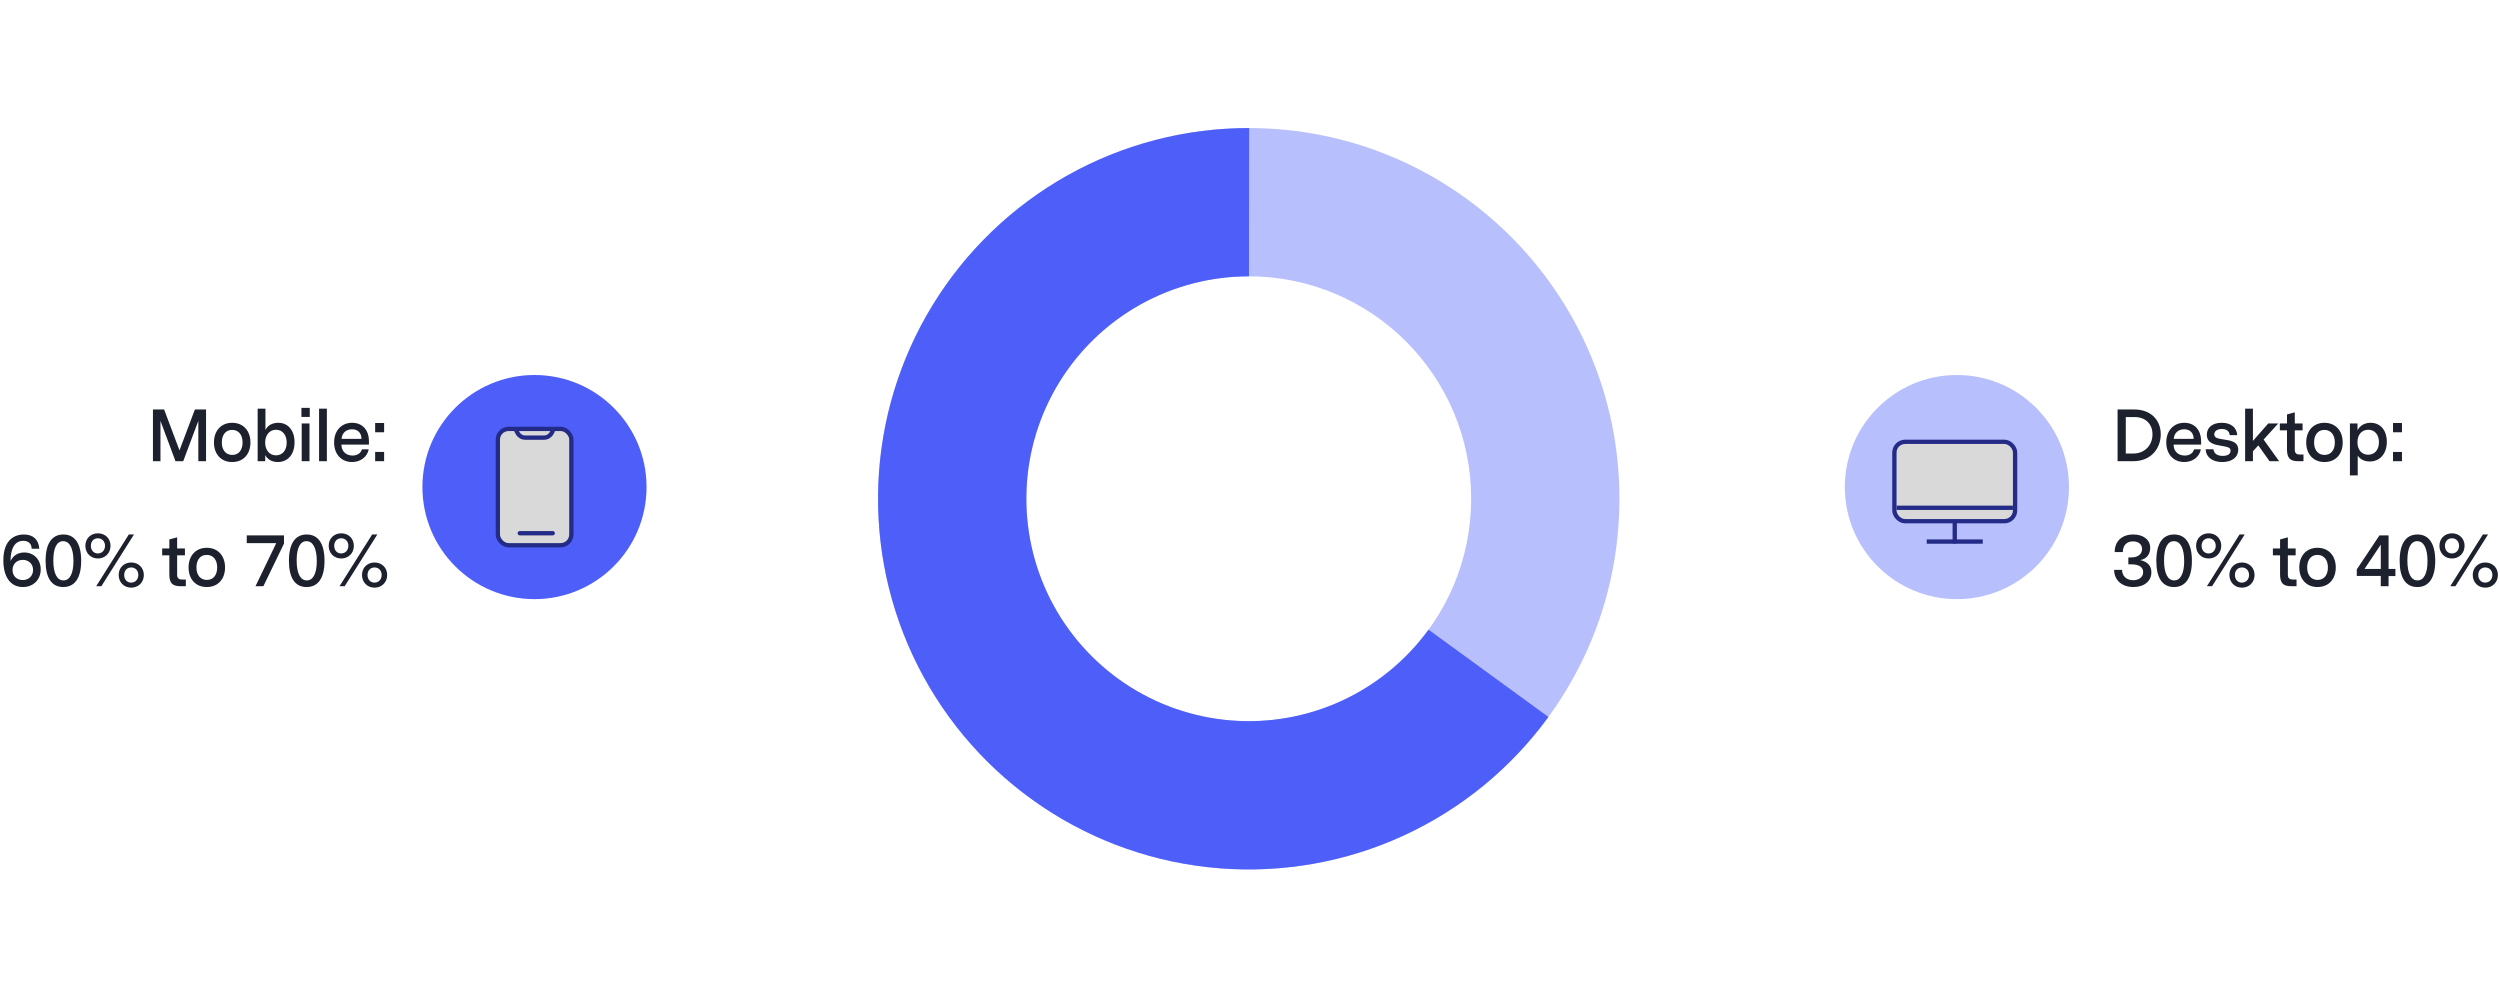 <svg width="580" height="232" viewBox="0 0 580 232" fill="none" xmlns="http://www.w3.org/2000/svg">
<path d="M375.709 115.709C375.709 163.205 337.205 201.709 289.709 201.709C242.212 201.709 203.709 163.205 203.709 115.709C203.709 68.213 242.212 29.709 289.709 29.709C337.205 29.709 375.709 68.213 375.709 115.709ZM238.109 115.709C238.109 144.207 261.211 167.309 289.709 167.309C318.207 167.309 341.309 144.207 341.309 115.709C341.309 87.211 318.207 64.109 289.709 64.109C261.211 64.109 238.109 87.211 238.109 115.709Z" fill="#B8BFFD"/>
<path d="M359.231 166.332C350.57 178.227 339.001 187.701 325.632 193.847C312.262 199.994 297.54 202.607 282.872 201.437C268.204 200.267 254.081 195.353 241.855 187.165C229.629 178.978 219.708 167.79 213.042 154.672C206.375 141.554 203.186 126.945 203.779 112.243C204.372 97.54 208.728 83.236 216.429 70.697C224.131 58.159 234.921 47.807 247.766 40.63C260.612 33.454 275.085 29.694 289.799 29.709L289.763 64.109C280.935 64.1 272.251 66.356 264.543 70.662C256.836 74.968 250.362 81.179 245.741 88.702C241.12 96.225 238.507 104.808 238.151 113.629C237.795 122.451 239.709 131.216 243.709 139.087C247.708 146.958 253.661 153.67 260.997 158.583C268.332 163.496 276.806 166.444 285.607 167.146C294.407 167.848 303.241 166.28 311.263 162.592C319.284 158.904 326.226 153.22 331.422 146.083L359.231 166.332Z" fill="#4E5FF9"/>
<path d="M480 113C480 127.359 468.359 139 454 139C439.641 139 428 127.359 428 113C428 98.641 439.641 87 454 87C468.359 87 480 98.641 480 113Z" fill="#B8BFFD"/>
<rect x="439.5" y="102.5" width="28" height="18.419" rx="2.5" fill="#D9D9D9" stroke="#232B87"/>
<path d="M440 117.806H467" stroke="#232B87"/>
<path d="M453.5 120.855V126.081" stroke="#232B87"/>
<path d="M447 125.645L460 125.645" stroke="#232B87"/>
<path d="M495.184 95C498.848 95 501.296 97.32 501.296 100.76C501.296 103.832 499.232 107 494.88 107H491.28V95H495.184ZM494.912 105.224C497.52 105.224 499.376 103.352 499.376 100.76C499.376 98.36 497.744 96.76 495.264 96.76H493.184V105.224H494.912ZM510.656 102.392V103.144H504.272C504.272 104.68 505.328 105.688 506.848 105.688C507.952 105.688 508.784 105.144 509.024 104.248H510.608C510.256 106.008 508.704 107.192 506.752 107.192C504.256 107.192 502.576 105.368 502.576 102.648C502.576 99.912 504.272 98.088 506.768 98.088C509.136 98.088 510.656 99.752 510.656 102.392ZM508.928 101.816C508.928 100.472 508.096 99.592 506.736 99.592C505.376 99.592 504.416 100.44 504.304 101.816H508.928ZM515.811 101.944C517.475 102.2 519.267 102.408 519.267 104.344C519.267 106.072 517.843 107.192 515.571 107.192C513.299 107.192 511.811 106.088 511.699 104.232H513.523C513.635 105.24 514.419 105.768 515.683 105.768C516.835 105.768 517.491 105.32 517.491 104.568C517.491 103.864 516.915 103.704 515.635 103.48C513.971 103.192 511.987 102.952 511.987 100.856C511.987 99.144 513.315 98.088 515.443 98.088C517.603 98.088 518.899 99.176 519.043 100.952H517.299C517.203 100.04 516.563 99.528 515.475 99.528C514.403 99.528 513.715 100.024 513.715 100.776C513.715 101.592 514.531 101.752 515.811 101.944ZM526.534 107L523.926 103.336L522.678 104.712V107H520.87V94.808H522.678V102.296L526.23 98.248H528.55L525.158 101.976L528.758 107H526.534ZM534.408 105.448V107H533.176C531.288 107 530.584 106.28 530.584 104.232V99.832H528.92V98.248H530.584V96.152L532.392 95.656V98.248H534.2V99.832H532.392V104.328C532.392 105.096 532.744 105.448 533.528 105.448H534.408ZM539.268 98.088C541.828 98.088 543.508 99.912 543.508 102.648C543.508 105.384 541.844 107.192 539.268 107.192C536.708 107.192 535.044 105.384 535.044 102.648C535.044 99.912 536.724 98.088 539.268 98.088ZM539.252 99.736C537.764 99.736 536.868 100.888 536.868 102.648C536.868 104.408 537.78 105.544 539.3 105.544C540.788 105.544 541.684 104.408 541.684 102.648C541.684 100.888 540.772 99.736 539.252 99.736ZM549.999 98.088C552.255 98.088 553.743 99.832 553.743 102.504C553.743 105.272 552.127 107.064 549.791 107.064C548.559 107.064 547.551 106.584 546.991 105.688V110.296H545.183V98.248H546.943V99.832C547.503 98.744 548.559 98.088 549.999 98.088ZM549.423 105.496C550.927 105.496 551.919 104.344 551.919 102.6C551.919 100.856 550.943 99.704 549.439 99.704C547.919 99.704 546.927 100.856 546.927 102.6C546.927 104.344 547.903 105.496 549.423 105.496ZM555.177 100.28V98.136H557.257V100.28H555.177ZM555.177 107V104.856H557.257V107H555.177ZM496.544 129.936C498.288 130.352 499.12 131.28 499.12 132.8C499.12 134.832 497.424 136.192 494.96 136.192C492.304 136.192 490.48 134.608 490.48 132.208H492.32C492.32 133.632 493.328 134.608 494.912 134.608C496.288 134.608 497.216 133.856 497.216 132.736C497.216 131.568 496.24 130.928 494.496 130.928H493.776V129.328H494.432C495.968 129.328 496.96 128.576 496.96 127.376C496.96 126.288 496.128 125.6 494.848 125.6C493.392 125.6 492.496 126.528 492.496 128.08H490.608C490.608 125.552 492.288 124 494.928 124C497.28 124 498.848 125.232 498.848 127.088C498.848 128.784 497.808 129.728 496.544 129.936ZM504.362 136.192C501.69 136.192 500.266 134.096 500.266 130.128C500.266 126.128 501.706 124 504.394 124C507.066 124 508.522 126.128 508.522 130.096C508.522 134.064 507.066 136.192 504.362 136.192ZM504.41 134.656C505.898 134.656 506.73 133.024 506.73 130.176C506.73 127.248 505.866 125.552 504.346 125.552C502.858 125.552 502.058 127.136 502.058 130.016C502.058 132.976 502.89 134.656 504.41 134.656ZM509.492 126.624C509.492 124.896 510.772 123.728 512.404 123.728C514.036 123.728 515.332 124.896 515.332 126.624C515.332 128.352 514.052 129.568 512.404 129.568C510.756 129.568 509.492 128.352 509.492 126.624ZM520.772 124L513.204 136H512.004L519.572 124H520.772ZM514.052 126.624C514.052 125.6 513.364 124.88 512.404 124.88C511.428 124.88 510.772 125.6 510.772 126.624C510.772 127.68 511.444 128.4 512.388 128.4C513.348 128.4 514.052 127.664 514.052 126.624ZM517.22 133.392C517.22 131.664 518.5 130.496 520.132 130.496C521.764 130.496 523.06 131.664 523.06 133.392C523.06 135.12 521.78 136.336 520.132 136.336C518.484 136.336 517.22 135.12 517.22 133.392ZM521.78 133.392C521.78 132.368 521.092 131.648 520.132 131.648C519.156 131.648 518.5 132.368 518.5 133.392C518.5 134.448 519.172 135.168 520.116 135.168C521.076 135.168 521.78 134.432 521.78 133.392ZM532.799 134.448V136H531.567C529.679 136 528.975 135.28 528.975 133.232V128.832H527.311V127.248H528.975V125.152L530.783 124.656V127.248H532.591V128.832H530.783V133.328C530.783 134.096 531.135 134.448 531.919 134.448H532.799ZM537.659 127.088C540.219 127.088 541.899 128.912 541.899 131.648C541.899 134.384 540.235 136.192 537.659 136.192C535.099 136.192 533.435 134.384 533.435 131.648C533.435 128.912 535.115 127.088 537.659 127.088ZM537.643 128.736C536.155 128.736 535.259 129.888 535.259 131.648C535.259 133.408 536.171 134.544 537.691 134.544C539.179 134.544 540.075 133.408 540.075 131.648C540.075 129.888 539.163 128.736 537.643 128.736ZM555.733 133.648H554.149V136H552.341V133.616H546.773V132.112L552.037 124.208H554.149V132H555.733V133.648ZM548.565 132H552.341V126.352L548.565 132ZM560.815 136.192C558.143 136.192 556.719 134.096 556.719 130.128C556.719 126.128 558.159 124 560.847 124C563.519 124 564.975 126.128 564.975 130.096C564.975 134.064 563.519 136.192 560.815 136.192ZM560.863 134.656C562.351 134.656 563.183 133.024 563.183 130.176C563.183 127.248 562.319 125.552 560.799 125.552C559.311 125.552 558.511 127.136 558.511 130.016C558.511 132.976 559.343 134.656 560.863 134.656ZM565.945 126.624C565.945 124.896 567.225 123.728 568.857 123.728C570.489 123.728 571.785 124.896 571.785 126.624C571.785 128.352 570.505 129.568 568.857 129.568C567.209 129.568 565.945 128.352 565.945 126.624ZM577.225 124L569.657 136H568.457L576.025 124H577.225ZM570.505 126.624C570.505 125.6 569.817 124.88 568.857 124.88C567.881 124.88 567.225 125.6 567.225 126.624C567.225 127.68 567.897 128.4 568.841 128.4C569.801 128.4 570.505 127.664 570.505 126.624ZM573.673 133.392C573.673 131.664 574.953 130.496 576.585 130.496C578.217 130.496 579.513 131.664 579.513 133.392C579.513 135.12 578.233 136.336 576.585 136.336C574.937 136.336 573.673 135.12 573.673 133.392ZM578.233 133.392C578.233 132.368 577.545 131.648 576.585 131.648C575.609 131.648 574.953 132.368 574.953 133.392C574.953 134.448 575.625 135.168 576.569 135.168C577.529 135.168 578.233 134.432 578.233 133.392Z" fill="#1D202D"/>
<path d="M47.803 95V107H46.011V97.64L42.507 107H40.715L37.227 97.64V107H35.483V95H38.075L41.643 104.488L45.211 95H47.803ZM53.862 98.088C56.422 98.088 58.102 99.912 58.102 102.648C58.102 105.384 56.438 107.192 53.862 107.192C51.302 107.192 49.638 105.384 49.638 102.648C49.638 99.912 51.318 98.088 53.862 98.088ZM53.846 99.736C52.358 99.736 51.462 100.888 51.462 102.648C51.462 104.408 52.374 105.544 53.894 105.544C55.382 105.544 56.278 104.408 56.278 102.648C56.278 100.888 55.366 99.736 53.846 99.736ZM64.56 98.088C66.848 98.088 68.336 99.864 68.336 102.616C68.336 105.4 66.784 107.192 64.464 107.192C62.992 107.192 62 106.504 61.536 105.576V107H59.776V94.808H61.584V99.768C62.08 98.68 63.2 98.088 64.56 98.088ZM64.048 105.64C65.536 105.64 66.512 104.456 66.512 102.68C66.512 100.904 65.536 99.704 64.048 99.704C62.544 99.704 61.52 100.904 61.52 102.68C61.52 104.44 62.544 105.64 64.048 105.64ZM69.931 94.632V96.728H71.867V94.632H69.931ZM69.995 107V98.248H71.803V107H69.995ZM75.834 94.808V107H74.026V94.808H75.834ZM85.593 102.392V103.144H79.209C79.209 104.68 80.265 105.688 81.785 105.688C82.889 105.688 83.721 105.144 83.961 104.248H85.545C85.193 106.008 83.641 107.192 81.689 107.192C79.193 107.192 77.513 105.368 77.513 102.648C77.513 99.912 79.209 98.088 81.705 98.088C84.073 98.088 85.593 99.752 85.593 102.392ZM83.865 101.816C83.865 100.472 83.033 99.592 81.673 99.592C80.313 99.592 79.353 100.44 79.241 101.816H83.865ZM87.036 100.28V98.136H89.116V100.28H87.036ZM87.036 107V104.856H89.116V107H87.036ZM5.641 128.176C7.864 128.176 9.448 129.824 9.448 132.112C9.448 134.48 7.737 136.192 5.304 136.192C2.505 136.192 0.776 133.936 0.776 130.016C0.776 124.96 3.656 124 5.561 124C7.689 124 8.969 125.184 9.113 127.312H7.337C7.353 126.24 6.681 125.472 5.401 125.472C3.513 125.472 2.441 127.12 2.441 130.176C3.064 128.784 4.296 128.176 5.641 128.176ZM5.288 134.576C6.681 134.576 7.673 133.6 7.673 132.224C7.673 130.848 6.665 129.888 5.288 129.888C3.897 129.888 2.905 130.864 2.905 132.24C2.905 133.616 3.897 134.576 5.288 134.576ZM14.674 136.192C12.002 136.192 10.578 134.096 10.578 130.128C10.578 126.128 12.018 124 14.706 124C17.378 124 18.834 126.128 18.834 130.096C18.834 134.064 17.378 136.192 14.674 136.192ZM14.722 134.656C16.21 134.656 17.042 133.024 17.042 130.176C17.042 127.248 16.178 125.552 14.658 125.552C13.17 125.552 12.37 127.136 12.37 130.016C12.37 132.976 13.202 134.656 14.722 134.656ZM19.804 126.624C19.804 124.896 21.084 123.728 22.716 123.728C24.348 123.728 25.644 124.896 25.644 126.624C25.644 128.352 24.364 129.568 22.716 129.568C21.068 129.568 19.804 128.352 19.804 126.624ZM31.084 124L23.516 136H22.316L29.884 124H31.084ZM24.364 126.624C24.364 125.6 23.676 124.88 22.716 124.88C21.74 124.88 21.084 125.6 21.084 126.624C21.084 127.68 21.756 128.4 22.7 128.4C23.66 128.4 24.364 127.664 24.364 126.624ZM27.532 133.392C27.532 131.664 28.812 130.496 30.444 130.496C32.076 130.496 33.372 131.664 33.372 133.392C33.372 135.12 32.092 136.336 30.444 136.336C28.796 136.336 27.532 135.12 27.532 133.392ZM32.092 133.392C32.092 132.368 31.404 131.648 30.444 131.648C29.468 131.648 28.812 132.368 28.812 133.392C28.812 134.448 29.484 135.168 30.428 135.168C31.388 135.168 32.092 134.432 32.092 133.392ZM43.111 134.448V136H41.879C39.991 136 39.287 135.28 39.287 133.232V128.832H37.623V127.248H39.287V125.152L41.095 124.656V127.248H42.903V128.832H41.095V133.328C41.095 134.096 41.447 134.448 42.231 134.448H43.111ZM47.971 127.088C50.532 127.088 52.212 128.912 52.212 131.648C52.212 134.384 50.547 136.192 47.971 136.192C45.411 136.192 43.748 134.384 43.748 131.648C43.748 128.912 45.428 127.088 47.971 127.088ZM47.956 128.736C46.468 128.736 45.572 129.888 45.572 131.648C45.572 133.408 46.483 134.544 48.004 134.544C49.492 134.544 50.388 133.408 50.388 131.648C50.388 129.888 49.475 128.736 47.956 128.736ZM65.886 124.208V126.112L61.102 136H59.278L64.094 126H57.246V124.208H65.886ZM71.127 136.192C68.455 136.192 67.031 134.096 67.031 130.128C67.031 126.128 68.471 124 71.159 124C73.831 124 75.287 126.128 75.287 130.096C75.287 134.064 73.831 136.192 71.127 136.192ZM71.175 134.656C72.663 134.656 73.495 133.024 73.495 130.176C73.495 127.248 72.631 125.552 71.111 125.552C69.623 125.552 68.823 127.136 68.823 130.016C68.823 132.976 69.655 134.656 71.175 134.656ZM76.257 126.624C76.257 124.896 77.537 123.728 79.169 123.728C80.801 123.728 82.097 124.896 82.097 126.624C82.097 128.352 80.817 129.568 79.169 129.568C77.521 129.568 76.257 128.352 76.257 126.624ZM87.537 124L79.969 136H78.769L86.337 124H87.537ZM80.817 126.624C80.817 125.6 80.129 124.88 79.169 124.88C78.193 124.88 77.537 125.6 77.537 126.624C77.537 127.68 78.209 128.4 79.153 128.4C80.113 128.4 80.817 127.664 80.817 126.624ZM83.985 133.392C83.985 131.664 85.265 130.496 86.897 130.496C88.529 130.496 89.825 131.664 89.825 133.392C89.825 135.12 88.545 136.336 86.897 136.336C85.249 136.336 83.985 135.12 83.985 133.392ZM88.545 133.392C88.545 132.368 87.857 131.648 86.897 131.648C85.921 131.648 85.265 132.368 85.265 133.392C85.265 134.448 85.937 135.168 86.881 135.168C87.841 135.168 88.545 134.432 88.545 133.392Z" fill="#1D202D"/>
<path d="M150 113C150 127.359 138.359 139 124 139C109.641 139 98 127.359 98 113C98 98.641 109.641 87 124 87C138.359 87 150 98.641 150 113Z" fill="#4E5FF9"/>
<rect x="115.5" y="99.5" width="17.059" height="27" rx="2.5" fill="#D9D9D9" stroke="#232B87"/>
<path d="M128.235 100L127.964 100.493C127.612 101.132 126.941 101.529 126.212 101.529L121.847 101.529C121.118 101.529 120.446 101.132 120.095 100.493L119.823 100" stroke="#232B87" stroke-linecap="round" stroke-linejoin="round"/>
<path d="M120.588 123.706L128.235 123.706" stroke="#232B87" stroke-linecap="round" stroke-linejoin="round"/>
</svg>
